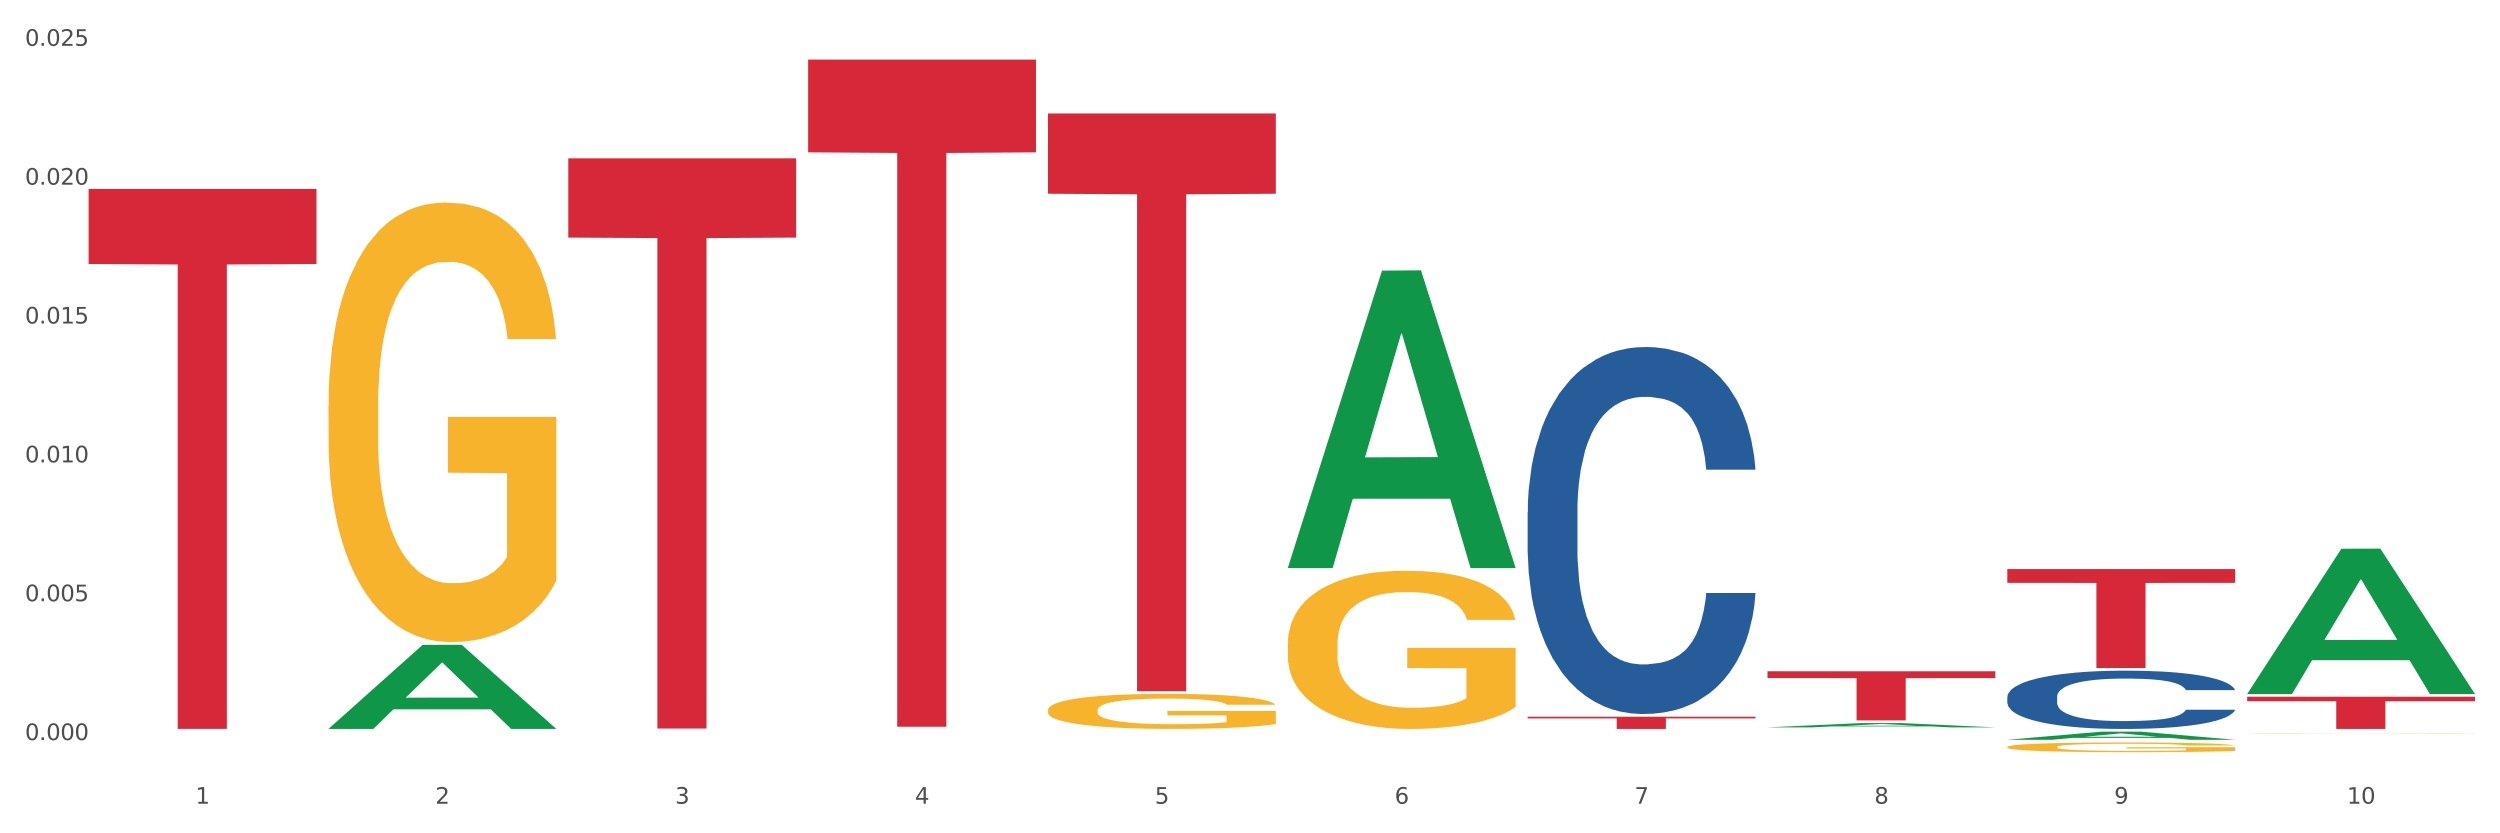 <?xml version="1.0" encoding="utf-8" standalone="no"?>
<!DOCTYPE svg PUBLIC "-//W3C//DTD SVG 1.1//EN"
  "http://www.w3.org/Graphics/SVG/1.1/DTD/svg11.dtd">
<svg xmlns:xlink="http://www.w3.org/1999/xlink" width="1080pt" height="360pt" viewBox="0 0 1080 360" xmlns="http://www.w3.org/2000/svg" version="1.1">
 <rect x="0" y="0" width="1080" height="360" fill="#333333" stroke="none"/>
 <defs>
  <style type="text/css">*{stroke-linejoin: round; stroke-linecap: butt}</style>
 </defs>
 <g id="figure_1">
  <g id="patch_1">
   <path d="M 0 360 
L 1080 360 
L 1080 0 
L 0 0 
z
" style="fill: #ffffff; stroke: #ffffff; stroke-linejoin: miter"/>
  </g>
  <g id="axes_1">
   <g id="matplotlib.axis_1">
    <g id="xtick_1">
     <g id="text_1">
      <!-- 1 -->
      <g style="fill: #4d4d4d" transform="translate(84.444 347.204) scale(0.096 -0.096)">
       <defs>
        <path id="DejaVuSans-31" d="M 794 531 
L 1825 531 
L 1825 4091 
L 703 3866 
L 703 4441 
L 1819 4666 
L 2450 4666 
L 2450 531 
L 3481 531 
L 3481 0 
L 794 0 
L 794 531 
z
" transform="scale(0.016)"/>
       </defs>
       <use xlink:href="#DejaVuSans-31"/>
      </g>
     </g>
    </g>
    <g id="xtick_2">
     <g id="text_2">
      <!-- 2 -->
      <g style="fill: #4d4d4d" transform="translate(188.053 347.204) scale(0.096 -0.096)">
       <defs>
        <path id="DejaVuSans-32" d="M 1228 531 
L 3431 531 
L 3431 0 
L 469 0 
L 469 531 
Q 828 903 1448 1529 
Q 2069 2156 2228 2338 
Q 2531 2678 2651 2914 
Q 2772 3150 2772 3378 
Q 2772 3750 2511 3984 
Q 2250 4219 1831 4219 
Q 1534 4219 1204 4116 
Q 875 4013 500 3803 
L 500 4441 
Q 881 4594 1212 4672 
Q 1544 4750 1819 4750 
Q 2544 4750 2975 4387 
Q 3406 4025 3406 3419 
Q 3406 3131 3298 2873 
Q 3191 2616 2906 2266 
Q 2828 2175 2409 1742 
Q 1991 1309 1228 531 
z
" transform="scale(0.016)"/>
       </defs>
       <use xlink:href="#DejaVuSans-32"/>
      </g>
     </g>
    </g>
    <g id="xtick_3">
     <g id="text_3">
      <!-- 3 -->
      <g style="fill: #4d4d4d" transform="translate(291.663 347.204) scale(0.096 -0.096)">
       <defs>
        <path id="DejaVuSans-33" d="M 2597 2516 
Q 3050 2419 3304 2112 
Q 3559 1806 3559 1356 
Q 3559 666 3084 287 
Q 2609 -91 1734 -91 
Q 1441 -91 1130 -33 
Q 819 25 488 141 
L 488 750 
Q 750 597 1062 519 
Q 1375 441 1716 441 
Q 2309 441 2620 675 
Q 2931 909 2931 1356 
Q 2931 1769 2642 2001 
Q 2353 2234 1838 2234 
L 1294 2234 
L 1294 2753 
L 1863 2753 
Q 2328 2753 2575 2939 
Q 2822 3125 2822 3475 
Q 2822 3834 2567 4026 
Q 2313 4219 1838 4219 
Q 1578 4219 1281 4162 
Q 984 4106 628 3988 
L 628 4550 
Q 988 4650 1302 4700 
Q 1616 4750 1894 4750 
Q 2613 4750 3031 4423 
Q 3450 4097 3450 3541 
Q 3450 3153 3228 2886 
Q 3006 2619 2597 2516 
z
" transform="scale(0.016)"/>
       </defs>
       <use xlink:href="#DejaVuSans-33"/>
      </g>
     </g>
    </g>
    <g id="xtick_4">
     <g id="text_4">
      <!-- 4 -->
      <g style="fill: #4d4d4d" transform="translate(395.273 347.204) scale(0.096 -0.096)">
       <defs>
        <path id="DejaVuSans-34" d="M 2419 4116 
L 825 1625 
L 2419 1625 
L 2419 4116 
z
M 2253 4666 
L 3047 4666 
L 3047 1625 
L 3713 1625 
L 3713 1100 
L 3047 1100 
L 3047 0 
L 2419 0 
L 2419 1100 
L 313 1100 
L 313 1709 
L 2253 4666 
z
" transform="scale(0.016)"/>
       </defs>
       <use xlink:href="#DejaVuSans-34"/>
      </g>
     </g>
    </g>
    <g id="xtick_5">
     <g id="text_5">
      <!-- 5 -->
      <g style="fill: #4d4d4d" transform="translate(498.883 347.204) scale(0.096 -0.096)">
       <defs>
        <path id="DejaVuSans-35" d="M 691 4666 
L 3169 4666 
L 3169 4134 
L 1269 4134 
L 1269 2991 
Q 1406 3038 1543 3061 
Q 1681 3084 1819 3084 
Q 2600 3084 3056 2656 
Q 3513 2228 3513 1497 
Q 3513 744 3044 326 
Q 2575 -91 1722 -91 
Q 1428 -91 1123 -41 
Q 819 9 494 109 
L 494 744 
Q 775 591 1075 516 
Q 1375 441 1709 441 
Q 2250 441 2565 725 
Q 2881 1009 2881 1497 
Q 2881 1984 2565 2268 
Q 2250 2553 1709 2553 
Q 1456 2553 1204 2497 
Q 953 2441 691 2322 
L 691 4666 
z
" transform="scale(0.016)"/>
       </defs>
       <use xlink:href="#DejaVuSans-35"/>
      </g>
     </g>
    </g>
    <g id="xtick_6">
     <g id="text_6">
      <!-- 6 -->
      <g style="fill: #4d4d4d" transform="translate(602.492 347.204) scale(0.096 -0.096)">
       <defs>
        <path id="DejaVuSans-36" d="M 2113 2584 
Q 1688 2584 1439 2293 
Q 1191 2003 1191 1497 
Q 1191 994 1439 701 
Q 1688 409 2113 409 
Q 2538 409 2786 701 
Q 3034 994 3034 1497 
Q 3034 2003 2786 2293 
Q 2538 2584 2113 2584 
z
M 3366 4563 
L 3366 3988 
Q 3128 4100 2886 4159 
Q 2644 4219 2406 4219 
Q 1781 4219 1451 3797 
Q 1122 3375 1075 2522 
Q 1259 2794 1537 2939 
Q 1816 3084 2150 3084 
Q 2853 3084 3261 2657 
Q 3669 2231 3669 1497 
Q 3669 778 3244 343 
Q 2819 -91 2113 -91 
Q 1303 -91 875 529 
Q 447 1150 447 2328 
Q 447 3434 972 4092 
Q 1497 4750 2381 4750 
Q 2619 4750 2861 4703 
Q 3103 4656 3366 4563 
z
" transform="scale(0.016)"/>
       </defs>
       <use xlink:href="#DejaVuSans-36"/>
      </g>
     </g>
    </g>
    <g id="xtick_7">
     <g id="text_7">
      <!-- 7 -->
      <g style="fill: #4d4d4d" transform="translate(706.102 347.204) scale(0.096 -0.096)">
       <defs>
        <path id="DejaVuSans-37" d="M 525 4666 
L 3525 4666 
L 3525 4397 
L 1831 0 
L 1172 0 
L 2766 4134 
L 525 4134 
L 525 4666 
z
" transform="scale(0.016)"/>
       </defs>
       <use xlink:href="#DejaVuSans-37"/>
      </g>
     </g>
    </g>
    <g id="xtick_8">
     <g id="text_8">
      <!-- 8 -->
      <g style="fill: #4d4d4d" transform="translate(809.712 347.204) scale(0.096 -0.096)">
       <defs>
        <path id="DejaVuSans-38" d="M 2034 2216 
Q 1584 2216 1326 1975 
Q 1069 1734 1069 1313 
Q 1069 891 1326 650 
Q 1584 409 2034 409 
Q 2484 409 2743 651 
Q 3003 894 3003 1313 
Q 3003 1734 2745 1975 
Q 2488 2216 2034 2216 
z
M 1403 2484 
Q 997 2584 770 2862 
Q 544 3141 544 3541 
Q 544 4100 942 4425 
Q 1341 4750 2034 4750 
Q 2731 4750 3128 4425 
Q 3525 4100 3525 3541 
Q 3525 3141 3298 2862 
Q 3072 2584 2669 2484 
Q 3125 2378 3379 2068 
Q 3634 1759 3634 1313 
Q 3634 634 3220 271 
Q 2806 -91 2034 -91 
Q 1263 -91 848 271 
Q 434 634 434 1313 
Q 434 1759 690 2068 
Q 947 2378 1403 2484 
z
M 1172 3481 
Q 1172 3119 1398 2916 
Q 1625 2713 2034 2713 
Q 2441 2713 2670 2916 
Q 2900 3119 2900 3481 
Q 2900 3844 2670 4047 
Q 2441 4250 2034 4250 
Q 1625 4250 1398 4047 
Q 1172 3844 1172 3481 
z
" transform="scale(0.016)"/>
       </defs>
       <use xlink:href="#DejaVuSans-38"/>
      </g>
     </g>
    </g>
    <g id="xtick_9">
     <g id="text_9">
      <!-- 9 -->
      <g style="fill: #4d4d4d" transform="translate(913.322 347.204) scale(0.096 -0.096)">
       <defs>
        <path id="DejaVuSans-39" d="M 703 97 
L 703 672 
Q 941 559 1184 500 
Q 1428 441 1663 441 
Q 2288 441 2617 861 
Q 2947 1281 2994 2138 
Q 2813 1869 2534 1725 
Q 2256 1581 1919 1581 
Q 1219 1581 811 2004 
Q 403 2428 403 3163 
Q 403 3881 828 4315 
Q 1253 4750 1959 4750 
Q 2769 4750 3195 4129 
Q 3622 3509 3622 2328 
Q 3622 1225 3098 567 
Q 2575 -91 1691 -91 
Q 1453 -91 1209 -44 
Q 966 3 703 97 
z
M 1959 2075 
Q 2384 2075 2632 2365 
Q 2881 2656 2881 3163 
Q 2881 3666 2632 3958 
Q 2384 4250 1959 4250 
Q 1534 4250 1286 3958 
Q 1038 3666 1038 3163 
Q 1038 2656 1286 2365 
Q 1534 2075 1959 2075 
z
" transform="scale(0.016)"/>
       </defs>
       <use xlink:href="#DejaVuSans-39"/>
      </g>
     </g>
    </g>
    <g id="xtick_10">
     <g id="text_10">
      <!-- 10 -->
      <g style="fill: #4d4d4d" transform="translate(1013.877 347.204) scale(0.096 -0.096)">
       <defs>
        <path id="DejaVuSans-30" d="M 2034 4250 
Q 1547 4250 1301 3770 
Q 1056 3291 1056 2328 
Q 1056 1369 1301 889 
Q 1547 409 2034 409 
Q 2525 409 2770 889 
Q 3016 1369 3016 2328 
Q 3016 3291 2770 3770 
Q 2525 4250 2034 4250 
z
M 2034 4750 
Q 2819 4750 3233 4129 
Q 3647 3509 3647 2328 
Q 3647 1150 3233 529 
Q 2819 -91 2034 -91 
Q 1250 -91 836 529 
Q 422 1150 422 2328 
Q 422 3509 836 4129 
Q 1250 4750 2034 4750 
z
" transform="scale(0.016)"/>
       </defs>
       <use xlink:href="#DejaVuSans-31"/>
       <use xlink:href="#DejaVuSans-30" transform="translate(63.623 0)"/>
      </g>
     </g>
    </g>
    <g id="xtick_11"/>
    <g id="xtick_12"/>
    <g id="xtick_13"/>
    <g id="xtick_14"/>
    <g id="xtick_15"/>
    <g id="xtick_16"/>
    <g id="xtick_17"/>
    <g id="xtick_18"/>
    <g id="xtick_19"/>
   </g>
   <g id="matplotlib.axis_2">
    <g id="ytick_1">
     <g id="text_11">
      <!-- 0.000 -->
      <g style="fill: #4d4d4d" transform="translate(10.8 319.717) scale(0.096 -0.096)">
       <defs>
        <path id="DejaVuSans-2e" d="M 684 794 
L 1344 794 
L 1344 0 
L 684 0 
L 684 794 
z
" transform="scale(0.016)"/>
       </defs>
       <use xlink:href="#DejaVuSans-30"/>
       <use xlink:href="#DejaVuSans-2e" transform="translate(63.623 0)"/>
       <use xlink:href="#DejaVuSans-30" transform="translate(95.41 0)"/>
       <use xlink:href="#DejaVuSans-30" transform="translate(159.033 0)"/>
       <use xlink:href="#DejaVuSans-30" transform="translate(222.656 0)"/>
      </g>
     </g>
    </g>
    <g id="ytick_2">
     <g id="text_12">
      <!-- 0.005 -->
      <g style="fill: #4d4d4d" transform="translate(10.8 259.733) scale(0.096 -0.096)">
       <use xlink:href="#DejaVuSans-30"/>
       <use xlink:href="#DejaVuSans-2e" transform="translate(63.623 0)"/>
       <use xlink:href="#DejaVuSans-30" transform="translate(95.41 0)"/>
       <use xlink:href="#DejaVuSans-30" transform="translate(159.033 0)"/>
       <use xlink:href="#DejaVuSans-35" transform="translate(222.656 0)"/>
      </g>
     </g>
    </g>
    <g id="ytick_3">
     <g id="text_13">
      <!-- 0.010 -->
      <g style="fill: #4d4d4d" transform="translate(10.8 199.749) scale(0.096 -0.096)">
       <use xlink:href="#DejaVuSans-30"/>
       <use xlink:href="#DejaVuSans-2e" transform="translate(63.623 0)"/>
       <use xlink:href="#DejaVuSans-30" transform="translate(95.41 0)"/>
       <use xlink:href="#DejaVuSans-31" transform="translate(159.033 0)"/>
       <use xlink:href="#DejaVuSans-30" transform="translate(222.656 0)"/>
      </g>
     </g>
    </g>
    <g id="ytick_4">
     <g id="text_14">
      <!-- 0.015 -->
      <g style="fill: #4d4d4d" transform="translate(10.8 139.764) scale(0.096 -0.096)">
       <use xlink:href="#DejaVuSans-30"/>
       <use xlink:href="#DejaVuSans-2e" transform="translate(63.623 0)"/>
       <use xlink:href="#DejaVuSans-30" transform="translate(95.41 0)"/>
       <use xlink:href="#DejaVuSans-31" transform="translate(159.033 0)"/>
       <use xlink:href="#DejaVuSans-35" transform="translate(222.656 0)"/>
      </g>
     </g>
    </g>
    <g id="ytick_5">
     <g id="text_15">
      <!-- 0.020 -->
      <g style="fill: #4d4d4d" transform="translate(10.8 79.78) scale(0.096 -0.096)">
       <use xlink:href="#DejaVuSans-30"/>
       <use xlink:href="#DejaVuSans-2e" transform="translate(63.623 0)"/>
       <use xlink:href="#DejaVuSans-30" transform="translate(95.41 0)"/>
       <use xlink:href="#DejaVuSans-32" transform="translate(159.033 0)"/>
       <use xlink:href="#DejaVuSans-30" transform="translate(222.656 0)"/>
      </g>
     </g>
    </g>
    <g id="ytick_6">
     <g id="text_16">
      <!-- 0.025 -->
      <g style="fill: #4d4d4d" transform="translate(10.8 19.796) scale(0.096 -0.096)">
       <use xlink:href="#DejaVuSans-30"/>
       <use xlink:href="#DejaVuSans-2e" transform="translate(63.623 0)"/>
       <use xlink:href="#DejaVuSans-30" transform="translate(95.41 0)"/>
       <use xlink:href="#DejaVuSans-32" transform="translate(159.033 0)"/>
       <use xlink:href="#DejaVuSans-35" transform="translate(222.656 0)"/>
      </g>
     </g>
    </g>
    <g id="ytick_7"/>
    <g id="ytick_8"/>
    <g id="ytick_9"/>
    <g id="ytick_10"/>
    <g id="ytick_11"/>
   </g>
   <g id="PolyCollection_1">
    <path d="M 141.893 314.84 
L 141.994 314.806 
L 182.584 278.582 
L 199.428 278.548 
L 240.322 314.908 
L 220.839 314.908 
L 212.011 306.441 
L 170.102 306.441 
L 169.798 306.578 
L 161.274 314.908 
L 141.893 314.908 
L 141.893 314.84 
L 175.379 301.388 
L 206.734 301.354 
L 191.209 286.298 
L 191.006 286.23 
L 190.803 286.332 
L 175.278 301.354 
L 175.379 301.388 
L 141.893 314.84 
z
" clip-path="url(#pf490601723)" style="fill: #109648"/>
    <path d="M 556.332 278.149 
L 556.448 278.087 
L 556.448 275.84 
L 556.68 273.906 
L 557.842 269.225 
L 559.586 265.356 
L 560.864 263.296 
L 562.142 261.611 
L 563.653 259.926 
L 565.512 258.178 
L 568.882 255.62 
L 570.974 254.309 
L 573.531 252.936 
L 578.179 250.939 
L 581.549 249.816 
L 585.035 248.88 
L 590.73 247.756 
L 594.448 247.257 
L 598.4 246.882 
L 603.164 246.633 
L 606.767 246.57 
L 614.669 246.758 
L 621.409 247.319 
L 624.663 247.756 
L 628.846 248.505 
L 631.054 249.004 
L 634.657 250.003 
L 638.375 251.313 
L 640.932 252.437 
L 644.767 254.559 
L 647.672 256.681 
L 650.345 259.302 
L 651.74 261.112 
L 652.785 262.797 
L 653.715 264.731 
L 654.645 267.79 
L 633.727 267.79 
L 632.914 265.605 
L 631.635 263.546 
L 629.776 261.549 
L 628.149 260.3 
L 625.36 258.74 
L 622.803 257.742 
L 620.131 256.993 
L 616.877 256.369 
L 614.32 256.057 
L 610.718 255.807 
L 603.629 255.869 
L 598.864 256.369 
L 595.61 256.993 
L 593.519 257.554 
L 591.659 258.178 
L 589.568 259.052 
L 587.127 260.363 
L 585.384 261.549 
L 583.641 263.046 
L 582.246 264.544 
L 580.968 266.292 
L 579.922 268.164 
L 579.109 270.099 
L 578.412 272.47 
L 577.83 276.402 
L 577.83 284.952 
L 578.063 286.887 
L 578.644 289.446 
L 579.341 291.38 
L 580.503 293.689 
L 581.549 295.25 
L 583.525 297.496 
L 585.733 299.369 
L 587.476 300.554 
L 589.219 301.553 
L 592.24 302.926 
L 595.61 304.049 
L 598.516 304.736 
L 602.467 305.36 
L 605.14 305.61 
L 607.464 305.734 
L 613.158 305.734 
L 617.225 305.547 
L 621.758 305.11 
L 625.244 304.549 
L 628.149 303.862 
L 631.403 302.739 
L 633.495 301.678 
L 633.495 288.634 
L 607.929 288.572 
L 607.929 279.897 
L 654.761 279.897 
L 654.761 305.36 
L 652.785 306.67 
L 650.577 307.856 
L 648.253 308.917 
L 644.767 310.228 
L 640.583 311.476 
L 636.865 312.35 
L 632.914 313.099 
L 628.265 313.785 
L 622.222 314.409 
L 618.504 314.659 
L 613.855 314.846 
L 608.394 314.908 
L 603.629 314.784 
L 598.981 314.472 
L 594.1 313.91 
L 589.335 313.099 
L 585.733 312.287 
L 582.13 311.289 
L 578.295 309.978 
L 575.274 308.73 
L 572.95 307.607 
L 570.393 306.171 
L 567.604 304.299 
L 565.512 302.614 
L 563.653 300.866 
L 561.677 298.62 
L 560.283 296.685 
L 558.888 294.251 
L 558.075 292.441 
L 557.145 289.633 
L 556.448 285.701 
L 556.332 278.149 
z
" clip-path="url(#pf490601723)" style="fill: #f7b32b"/>
    <path d="M 867.161 322.689 
L 867.277 322.685 
L 867.277 322.547 
L 867.51 322.428 
L 868.672 322.14 
L 870.415 321.903 
L 871.693 321.776 
L 872.971 321.672 
L 874.482 321.569 
L 876.342 321.461 
L 879.712 321.304 
L 881.803 321.223 
L 884.36 321.139 
L 889.008 321.016 
L 892.378 320.947 
L 895.865 320.889 
L 901.559 320.82 
L 905.278 320.79 
L 909.229 320.767 
L 913.993 320.751 
L 917.596 320.747 
L 925.498 320.759 
L 932.238 320.794 
L 935.492 320.82 
L 939.676 320.866 
L 941.884 320.897 
L 945.486 320.959 
L 949.205 321.039 
L 951.761 321.108 
L 955.596 321.239 
L 958.501 321.369 
L 961.174 321.53 
L 962.569 321.642 
L 963.615 321.745 
L 964.544 321.864 
L 965.474 322.052 
L 944.556 322.052 
L 943.743 321.918 
L 942.465 321.791 
L 940.605 321.668 
L 938.978 321.592 
L 936.189 321.496 
L 933.633 321.434 
L 930.96 321.388 
L 927.706 321.35 
L 925.149 321.331 
L 921.547 321.315 
L 914.458 321.319 
L 909.694 321.35 
L 906.44 321.388 
L 904.348 321.423 
L 902.489 321.461 
L 900.397 321.515 
L 897.956 321.596 
L 896.213 321.668 
L 894.47 321.761 
L 893.076 321.853 
L 891.797 321.96 
L 890.751 322.075 
L 889.938 322.194 
L 889.241 322.34 
L 888.66 322.582 
L 888.66 323.108 
L 888.892 323.226 
L 889.473 323.384 
L 890.17 323.503 
L 891.333 323.645 
L 892.378 323.741 
L 894.354 323.879 
L 896.562 323.994 
L 898.305 324.067 
L 900.048 324.128 
L 903.07 324.213 
L 906.44 324.282 
L 909.345 324.324 
L 913.296 324.362 
L 915.969 324.378 
L 918.293 324.385 
L 923.987 324.385 
L 928.055 324.374 
L 932.587 324.347 
L 936.073 324.312 
L 938.978 324.27 
L 942.232 324.201 
L 944.324 324.136 
L 944.324 323.334 
L 918.758 323.33 
L 918.758 322.797 
L 965.59 322.797 
L 965.59 324.362 
L 963.615 324.443 
L 961.407 324.516 
L 959.083 324.581 
L 955.596 324.662 
L 951.413 324.738 
L 947.694 324.792 
L 943.743 324.838 
L 939.095 324.88 
L 933.052 324.919 
L 929.333 324.934 
L 924.685 324.946 
L 919.223 324.95 
L 914.458 324.942 
L 909.81 324.923 
L 904.929 324.888 
L 900.164 324.838 
L 896.562 324.788 
L 892.959 324.727 
L 889.125 324.646 
L 886.103 324.57 
L 883.779 324.501 
L 881.222 324.412 
L 878.433 324.297 
L 876.342 324.194 
L 874.482 324.086 
L 872.507 323.948 
L 871.112 323.829 
L 869.718 323.679 
L 868.904 323.568 
L 867.974 323.395 
L 867.277 323.154 
L 867.161 322.689 
z
" clip-path="url(#pf490601723)" style="fill: #f7b32b"/>
    <path d="M 970.771 316.776 
L 970.887 316.776 
L 970.887 316.771 
L 971.119 316.766 
L 972.281 316.756 
L 974.025 316.747 
L 975.303 316.742 
L 976.581 316.739 
L 978.092 316.735 
L 979.951 316.731 
L 983.321 316.725 
L 985.413 316.722 
L 987.97 316.719 
L 992.618 316.715 
L 995.988 316.712 
L 999.474 316.71 
L 1005.169 316.707 
L 1008.887 316.706 
L 1012.838 316.705 
L 1017.603 316.705 
L 1021.206 316.705 
L 1029.108 316.705 
L 1035.848 316.706 
L 1039.102 316.707 
L 1043.285 316.709 
L 1045.493 316.71 
L 1049.096 316.712 
L 1052.814 316.715 
L 1055.371 316.718 
L 1059.206 316.723 
L 1062.111 316.728 
L 1064.784 316.733 
L 1066.179 316.737 
L 1067.224 316.741 
L 1068.154 316.746 
L 1069.084 316.753 
L 1048.166 316.753 
L 1047.353 316.748 
L 1046.074 316.743 
L 1044.215 316.738 
L 1042.588 316.736 
L 1039.799 316.732 
L 1037.242 316.73 
L 1034.57 316.728 
L 1031.316 316.727 
L 1028.759 316.726 
L 1025.157 316.726 
L 1018.068 316.726 
L 1013.303 316.727 
L 1010.049 316.728 
L 1007.958 316.729 
L 1006.098 316.731 
L 1004.007 316.733 
L 1001.566 316.736 
L 999.823 316.738 
L 998.08 316.742 
L 996.685 316.745 
L 995.407 316.749 
L 994.361 316.753 
L 993.548 316.758 
L 992.851 316.763 
L 992.269 316.772 
L 992.269 316.791 
L 992.502 316.796 
L 993.083 316.801 
L 993.78 316.806 
L 994.942 316.811 
L 995.988 316.814 
L 997.964 316.819 
L 1000.172 316.824 
L 1001.915 316.826 
L 1003.658 316.829 
L 1006.679 316.832 
L 1010.049 316.834 
L 1012.955 316.836 
L 1016.906 316.837 
L 1019.579 316.838 
L 1021.903 316.838 
L 1027.597 316.838 
L 1031.664 316.838 
L 1036.197 316.837 
L 1039.683 316.835 
L 1042.588 316.834 
L 1045.842 316.831 
L 1047.934 316.829 
L 1047.934 316.799 
L 1022.368 316.799 
L 1022.368 316.78 
L 1069.2 316.78 
L 1069.2 316.837 
L 1067.224 316.84 
L 1065.016 316.843 
L 1062.692 316.845 
L 1059.206 316.848 
L 1055.022 316.851 
L 1051.304 316.853 
L 1047.353 316.855 
L 1042.704 316.856 
L 1036.661 316.857 
L 1032.943 316.858 
L 1028.294 316.858 
L 1022.832 316.859 
L 1018.068 316.858 
L 1013.42 316.858 
L 1008.539 316.856 
L 1003.774 316.855 
L 1000.172 316.853 
L 996.569 316.85 
L 992.734 316.847 
L 989.713 316.845 
L 987.389 316.842 
L 984.832 316.839 
L 982.043 316.835 
L 979.951 316.831 
L 978.092 316.827 
L 976.116 316.822 
L 974.722 316.818 
L 973.327 316.812 
L 972.514 316.808 
L 971.584 316.802 
L 970.887 316.793 
L 970.771 316.776 
z
" clip-path="url(#pf490601723)" style="fill: #f7b32b"/>
    <path d="M 38.283 81.625 
L 136.712 81.625 
L 136.712 114.038 
L 97.994 114.257 
L 97.994 314.865 
L 76.768 314.865 
L 76.768 114.257 
L 38.283 114.038 
L 38.283 81.844 
L 38.283 81.625 
z
" clip-path="url(#pf490601723)" style="fill: #d62839"/>
    <path d="M 245.502 68.395 
L 343.932 68.395 
L 343.932 102.628 
L 305.213 102.859 
L 305.213 314.732 
L 283.988 314.732 
L 283.988 102.859 
L 245.502 102.628 
L 245.502 68.627 
L 245.502 68.395 
z
" clip-path="url(#pf490601723)" style="fill: #d62839"/>
    <path d="M 349.112 25.759 
L 447.542 25.759 
L 447.542 65.809 
L 408.823 66.079 
L 408.823 313.952 
L 387.598 313.952 
L 387.598 66.079 
L 349.112 65.809 
L 349.112 26.03 
L 349.112 25.759 
z
" clip-path="url(#pf490601723)" style="fill: #d62839"/>
    <path d="M 452.722 49.014 
L 551.151 49.014 
L 551.151 83.696 
L 512.433 83.93 
L 512.433 298.587 
L 491.207 298.587 
L 491.207 83.93 
L 452.722 83.696 
L 452.722 49.248 
L 452.722 49.014 
z
" clip-path="url(#pf490601723)" style="fill: #d62839"/>
    <path d="M 659.941 309.621 
L 758.371 309.621 
L 758.371 310.356 
L 719.652 310.361 
L 719.652 314.908 
L 698.427 314.908 
L 698.427 310.361 
L 659.941 310.356 
L 659.941 309.626 
L 659.941 309.621 
z
" clip-path="url(#pf490601723)" style="fill: #d62839"/>
    <path d="M 763.551 289.975 
L 861.981 289.975 
L 861.981 292.925 
L 823.262 292.945 
L 823.262 311.199 
L 802.037 311.199 
L 802.037 292.945 
L 763.551 292.925 
L 763.551 289.995 
L 763.551 289.975 
z
" clip-path="url(#pf490601723)" style="fill: #d62839"/>
    <path d="M 867.161 245.847 
L 965.59 245.847 
L 965.59 251.783 
L 926.872 251.823 
L 926.872 288.562 
L 905.646 288.562 
L 905.646 251.823 
L 867.161 251.783 
L 867.161 245.887 
L 867.161 245.847 
z
" clip-path="url(#pf490601723)" style="fill: #d62839"/>
    <path d="M 970.771 300.989 
L 1069.2 300.989 
L 1069.2 302.923 
L 1030.481 302.936 
L 1030.481 314.908 
L 1009.256 314.908 
L 1009.256 302.936 
L 970.771 302.923 
L 970.771 301.002 
L 970.771 300.989 
z
" clip-path="url(#pf490601723)" style="fill: #d62839"/>
    <path d="M 867.161 301.04 
L 867.277 301.017 
L 867.277 300.373 
L 867.626 299.499 
L 868.906 297.889 
L 870.535 296.67 
L 873.327 295.244 
L 874.84 294.646 
L 876.818 293.979 
L 880.89 292.898 
L 885.544 291.978 
L 888.801 291.472 
L 891.245 291.15 
L 896.713 290.575 
L 899.854 290.322 
L 903.112 290.115 
L 905.904 289.977 
L 910.558 289.816 
L 914.281 289.747 
L 918.586 289.724 
L 922.193 289.747 
L 926.963 289.839 
L 933.944 290.115 
L 936.62 290.276 
L 940.227 290.552 
L 943.95 290.92 
L 946.975 291.288 
L 950.465 291.817 
L 954.072 292.507 
L 957.562 293.381 
L 960.006 294.186 
L 961.984 295.037 
L 963.729 296.072 
L 965.009 297.199 
L 965.59 298.142 
L 944.299 298.142 
L 943.717 297.291 
L 942.554 296.371 
L 941.39 295.75 
L 940.11 295.244 
L 938.132 294.669 
L 936.387 294.301 
L 933.479 293.864 
L 930.803 293.588 
L 928.592 293.427 
L 925.916 293.289 
L 920.215 293.151 
L 916.143 293.151 
L 913.583 293.197 
L 910.442 293.312 
L 907.766 293.473 
L 904.625 293.749 
L 902.181 294.048 
L 899.738 294.439 
L 898.342 294.715 
L 896.248 295.221 
L 894.851 295.635 
L 892.99 296.348 
L 891.943 296.854 
L 890.081 298.165 
L 889.267 299.131 
L 888.918 299.798 
L 888.685 300.534 
L 888.685 304.122 
L 889.383 305.731 
L 889.965 306.421 
L 890.896 307.203 
L 892.641 308.215 
L 895.201 309.204 
L 897.877 309.917 
L 900.087 310.354 
L 902.181 310.676 
L 904.276 310.929 
L 906.835 311.159 
L 908.929 311.297 
L 912.071 311.435 
L 915.794 311.504 
L 918.703 311.504 
L 924.636 311.389 
L 927.312 311.274 
L 929.872 311.113 
L 932.664 310.86 
L 934.875 310.584 
L 936.155 310.377 
L 938.249 309.94 
L 939.878 309.48 
L 941.274 308.951 
L 942.205 308.491 
L 943.252 307.801 
L 944.066 307.019 
L 944.299 306.605 
L 965.59 306.605 
L 965.125 307.433 
L 964.31 308.238 
L 962.682 309.319 
L 961.402 309.94 
L 959.424 310.699 
L 957.33 311.343 
L 954.421 312.056 
L 951.745 312.585 
L 948.953 313.045 
L 945.928 313.459 
L 940.459 314.034 
L 938.481 314.195 
L 934.293 314.471 
L 931.035 314.632 
L 926.265 314.793 
L 921.379 314.885 
L 916.259 314.908 
L 911.722 314.862 
L 906.719 314.724 
L 903.577 314.586 
L 900.087 314.379 
L 896.015 314.057 
L 892.176 313.666 
L 888.569 313.206 
L 885.195 312.677 
L 882.053 312.079 
L 877.981 311.09 
L 874.956 310.124 
L 872.746 309.227 
L 871.233 308.468 
L 869.721 307.502 
L 868.906 306.835 
L 867.626 305.225 
L 867.161 303.731 
L 867.161 301.04 
z
" clip-path="url(#pf490601723)" style="fill: #255c99"/>
    <path d="M 659.941 221.148 
L 660.058 221.003 
L 660.058 216.949 
L 660.407 211.446 
L 661.687 201.311 
L 663.316 193.636 
L 666.108 184.659 
L 667.62 180.894 
L 669.598 176.695 
L 673.67 169.89 
L 678.324 164.098 
L 681.582 160.912 
L 684.025 158.885 
L 689.494 155.265 
L 692.635 153.673 
L 695.893 152.37 
L 698.685 151.501 
L 703.339 150.487 
L 707.062 150.053 
L 711.367 149.908 
L 714.973 150.053 
L 719.744 150.632 
L 726.724 152.37 
L 729.4 153.383 
L 733.007 155.121 
L 736.73 157.437 
L 739.755 159.754 
L 743.246 163.084 
L 746.852 167.428 
L 750.343 172.931 
L 752.786 177.998 
L 754.764 183.356 
L 756.509 189.872 
L 757.789 196.967 
L 758.371 202.903 
L 737.079 202.903 
L 736.498 197.546 
L 735.334 191.754 
L 734.171 187.845 
L 732.891 184.659 
L 730.913 181.039 
L 729.168 178.722 
L 726.259 175.971 
L 723.583 174.234 
L 721.373 173.22 
L 718.697 172.351 
L 712.996 171.483 
L 708.923 171.483 
L 706.364 171.772 
L 703.222 172.496 
L 700.546 173.51 
L 697.405 175.247 
L 694.962 177.13 
L 692.519 179.591 
L 691.122 181.329 
L 689.028 184.514 
L 687.632 187.121 
L 685.77 191.609 
L 684.723 194.795 
L 682.862 203.048 
L 682.047 209.13 
L 681.698 213.329 
L 681.466 217.962 
L 681.466 240.55 
L 682.164 250.686 
L 682.745 255.03 
L 683.676 259.953 
L 685.421 266.324 
L 687.981 272.55 
L 690.657 277.039 
L 692.868 279.79 
L 694.962 281.817 
L 697.056 283.41 
L 699.616 284.858 
L 701.71 285.727 
L 704.851 286.595 
L 708.574 287.03 
L 711.483 287.03 
L 717.417 286.306 
L 720.093 285.582 
L 722.652 284.568 
L 725.445 282.975 
L 727.655 281.238 
L 728.935 279.935 
L 731.029 277.184 
L 732.658 274.288 
L 734.054 270.957 
L 734.985 268.061 
L 736.032 263.718 
L 736.847 258.795 
L 737.079 256.188 
L 758.371 256.188 
L 757.905 261.401 
L 757.091 266.469 
L 755.462 273.274 
L 754.182 277.184 
L 752.204 281.962 
L 750.11 286.016 
L 747.201 290.505 
L 744.526 293.835 
L 741.733 296.731 
L 738.708 299.337 
L 733.24 302.957 
L 731.262 303.971 
L 727.074 305.708 
L 723.816 306.722 
L 719.046 307.736 
L 714.159 308.315 
L 709.04 308.46 
L 704.502 308.17 
L 699.499 307.301 
L 696.358 306.432 
L 692.868 305.129 
L 688.795 303.102 
L 684.956 300.641 
L 681.349 297.745 
L 677.975 294.414 
L 674.834 290.65 
L 670.762 284.423 
L 667.737 278.342 
L 665.526 272.695 
L 664.014 267.917 
L 662.501 261.835 
L 661.687 257.636 
L 660.407 247.5 
L 659.941 238.089 
L 659.941 221.148 
z
" clip-path="url(#pf490601723)" style="fill: #255c99"/>
    <path d="M 452.722 306.741 
L 452.838 306.727 
L 452.838 306.229 
L 453.071 305.801 
L 454.233 304.764 
L 455.976 303.908 
L 457.254 303.452 
L 458.532 303.079 
L 460.043 302.705 
L 461.903 302.319 
L 465.273 301.752 
L 467.364 301.462 
L 469.921 301.158 
L 474.569 300.716 
L 477.939 300.467 
L 481.426 300.259 
L 487.12 300.011 
L 490.839 299.9 
L 494.79 299.817 
L 499.554 299.762 
L 503.157 299.748 
L 511.059 299.79 
L 517.799 299.914 
L 521.053 300.011 
L 525.237 300.177 
L 527.445 300.287 
L 531.047 300.508 
L 534.766 300.798 
L 537.322 301.047 
L 541.157 301.517 
L 544.062 301.987 
L 546.735 302.567 
L 548.13 302.968 
L 549.176 303.341 
L 550.105 303.769 
L 551.035 304.447 
L 530.117 304.447 
L 529.304 303.963 
L 528.026 303.507 
L 526.166 303.065 
L 524.539 302.788 
L 521.75 302.443 
L 519.194 302.222 
L 516.521 302.056 
L 513.267 301.918 
L 510.71 301.849 
L 507.108 301.793 
L 500.019 301.807 
L 495.255 301.918 
L 492.001 302.056 
L 489.909 302.18 
L 488.05 302.319 
L 485.958 302.512 
L 483.517 302.802 
L 481.774 303.065 
L 480.031 303.396 
L 478.637 303.728 
L 477.358 304.115 
L 476.312 304.53 
L 475.499 304.958 
L 474.802 305.483 
L 474.221 306.354 
L 474.221 308.247 
L 474.453 308.675 
L 475.034 309.242 
L 475.731 309.67 
L 476.894 310.181 
L 477.939 310.527 
L 479.915 311.024 
L 482.123 311.439 
L 483.866 311.701 
L 485.609 311.923 
L 488.631 312.227 
L 492.001 312.475 
L 494.906 312.627 
L 498.857 312.766 
L 501.53 312.821 
L 503.854 312.848 
L 509.548 312.848 
L 513.616 312.807 
L 518.148 312.71 
L 521.634 312.586 
L 524.539 312.434 
L 527.793 312.185 
L 529.885 311.95 
L 529.885 309.062 
L 504.319 309.048 
L 504.319 307.127 
L 551.151 307.127 
L 551.151 312.766 
L 549.176 313.056 
L 546.968 313.318 
L 544.644 313.553 
L 541.157 313.843 
L 536.974 314.12 
L 533.255 314.313 
L 529.304 314.479 
L 524.656 314.631 
L 518.613 314.769 
L 514.894 314.825 
L 510.246 314.866 
L 504.784 314.88 
L 500.019 314.852 
L 495.371 314.783 
L 490.49 314.659 
L 485.725 314.479 
L 482.123 314.299 
L 478.52 314.078 
L 474.686 313.788 
L 471.664 313.512 
L 469.34 313.263 
L 466.783 312.945 
L 463.994 312.531 
L 461.903 312.158 
L 460.043 311.771 
L 458.068 311.273 
L 456.673 310.845 
L 455.279 310.306 
L 454.465 309.905 
L 453.535 309.283 
L 452.838 308.413 
L 452.722 306.741 
z
" clip-path="url(#pf490601723)" style="fill: #f7b32b"/>
    <path d="M 141.893 175.241 
L 142.009 175.068 
L 142.009 168.825 
L 142.241 163.449 
L 143.403 150.442 
L 145.147 139.69 
L 146.425 133.967 
L 147.703 129.285 
L 149.214 124.602 
L 151.073 119.747 
L 154.443 112.636 
L 156.535 108.994 
L 159.092 105.179 
L 163.74 99.63 
L 167.11 96.508 
L 170.596 93.907 
L 176.291 90.785 
L 180.009 89.398 
L 183.961 88.357 
L 188.725 87.664 
L 192.328 87.49 
L 200.23 88.01 
L 206.97 89.571 
L 210.224 90.785 
L 214.407 92.866 
L 216.615 94.254 
L 220.218 97.028 
L 223.937 100.67 
L 226.493 103.792 
L 230.328 109.688 
L 233.233 115.584 
L 235.906 122.868 
L 237.301 127.897 
L 238.346 132.58 
L 239.276 137.956 
L 240.206 146.453 
L 219.288 146.453 
L 218.475 140.384 
L 217.196 134.661 
L 215.337 129.111 
L 213.71 125.643 
L 210.921 121.307 
L 208.364 118.533 
L 205.692 116.452 
L 202.438 114.717 
L 199.881 113.85 
L 196.279 113.157 
L 189.19 113.33 
L 184.425 114.717 
L 181.171 116.452 
L 179.08 118.012 
L 177.22 119.747 
L 175.129 122.174 
L 172.688 125.816 
L 170.945 129.111 
L 169.202 133.273 
L 167.807 137.436 
L 166.529 142.291 
L 165.483 147.494 
L 164.67 152.87 
L 163.973 159.46 
L 163.391 170.386 
L 163.391 194.144 
L 163.624 199.52 
L 164.205 206.631 
L 164.902 212.007 
L 166.064 218.423 
L 167.11 222.759 
L 169.086 229.002 
L 171.294 234.205 
L 173.037 237.5 
L 174.78 240.274 
L 177.801 244.09 
L 181.171 247.211 
L 184.077 249.119 
L 188.028 250.853 
L 190.701 251.547 
L 193.025 251.894 
L 198.719 251.894 
L 202.786 251.373 
L 207.319 250.159 
L 210.805 248.599 
L 213.71 246.691 
L 216.964 243.569 
L 219.056 240.621 
L 219.056 204.376 
L 193.49 204.203 
L 193.49 180.097 
L 240.322 180.097 
L 240.322 250.853 
L 238.346 254.495 
L 236.138 257.79 
L 233.814 260.738 
L 230.328 264.38 
L 226.144 267.848 
L 222.426 270.276 
L 218.475 272.357 
L 213.826 274.265 
L 207.783 275.999 
L 204.065 276.693 
L 199.416 277.213 
L 193.955 277.387 
L 189.19 277.04 
L 184.542 276.173 
L 179.661 274.612 
L 174.896 272.357 
L 171.294 270.103 
L 167.691 267.328 
L 163.856 263.686 
L 160.835 260.218 
L 158.511 257.096 
L 155.954 253.108 
L 153.165 247.905 
L 151.073 243.223 
L 149.214 238.367 
L 147.238 232.124 
L 145.844 226.748 
L 144.449 219.984 
L 143.636 214.955 
L 142.706 207.151 
L 142.009 196.225 
L 141.893 175.241 
z
" clip-path="url(#pf490601723)" style="fill: #f7b32b"/>
    <path d="M 970.771 299.71 
L 970.872 299.651 
L 1011.462 237.056 
L 1028.306 236.997 
L 1069.2 299.828 
L 1049.717 299.828 
L 1040.889 285.197 
L 998.98 285.197 
L 998.676 285.433 
L 990.152 299.828 
L 970.771 299.828 
L 970.771 299.71 
L 1004.257 276.465 
L 1035.612 276.406 
L 1020.087 250.389 
L 1019.884 250.271 
L 1019.681 250.448 
L 1004.156 276.406 
L 1004.257 276.465 
L 970.771 299.71 
z
" clip-path="url(#pf490601723)" style="fill: #109648"/>
    <path d="M 556.332 245.168 
L 556.433 245.047 
L 597.023 116.906 
L 613.867 116.785 
L 654.761 245.409 
L 635.278 245.409 
L 626.45 215.457 
L 584.541 215.457 
L 584.237 215.94 
L 575.713 245.409 
L 556.332 245.409 
L 556.332 245.168 
L 589.818 197.583 
L 621.173 197.462 
L 605.648 144.201 
L 605.445 143.959 
L 605.242 144.322 
L 589.717 197.462 
L 589.818 197.583 
L 556.332 245.168 
z
" clip-path="url(#pf490601723)" style="fill: #109648"/>
    <path d="M 763.551 314.22 
L 763.653 314.218 
L 804.242 312.362 
L 821.087 312.361 
L 861.981 314.223 
L 842.498 314.223 
L 833.669 313.79 
L 791.761 313.79 
L 791.456 313.797 
L 782.933 314.223 
L 763.551 314.223 
L 763.551 314.22 
L 797.037 313.531 
L 828.393 313.529 
L 812.867 312.758 
L 812.664 312.754 
L 812.461 312.759 
L 796.936 313.529 
L 797.037 313.531 
L 763.551 314.22 
z
" clip-path="url(#pf490601723)" style="fill: #109648"/>
    <path d="M 867.161 319.58 
L 867.262 319.576 
L 907.852 316.073 
L 924.696 316.07 
L 965.59 319.586 
L 946.107 319.586 
L 937.279 318.767 
L 895.371 318.767 
L 895.066 318.781 
L 886.542 319.586 
L 867.161 319.586 
L 867.161 319.58 
L 900.647 318.279 
L 932.003 318.275 
L 916.477 316.819 
L 916.274 316.813 
L 916.071 316.823 
L 900.546 318.275 
L 900.647 318.279 
L 867.161 319.58 
z
" clip-path="url(#pf490601723)" style="fill: #109648"/>
   </g>
  </g>
 </g>
 <defs>
  <clipPath id="pf490601723">
   <rect x="38.283" y="10.8" width="1030.917" height="329.109"/>
  </clipPath>
 </defs>
</svg>
